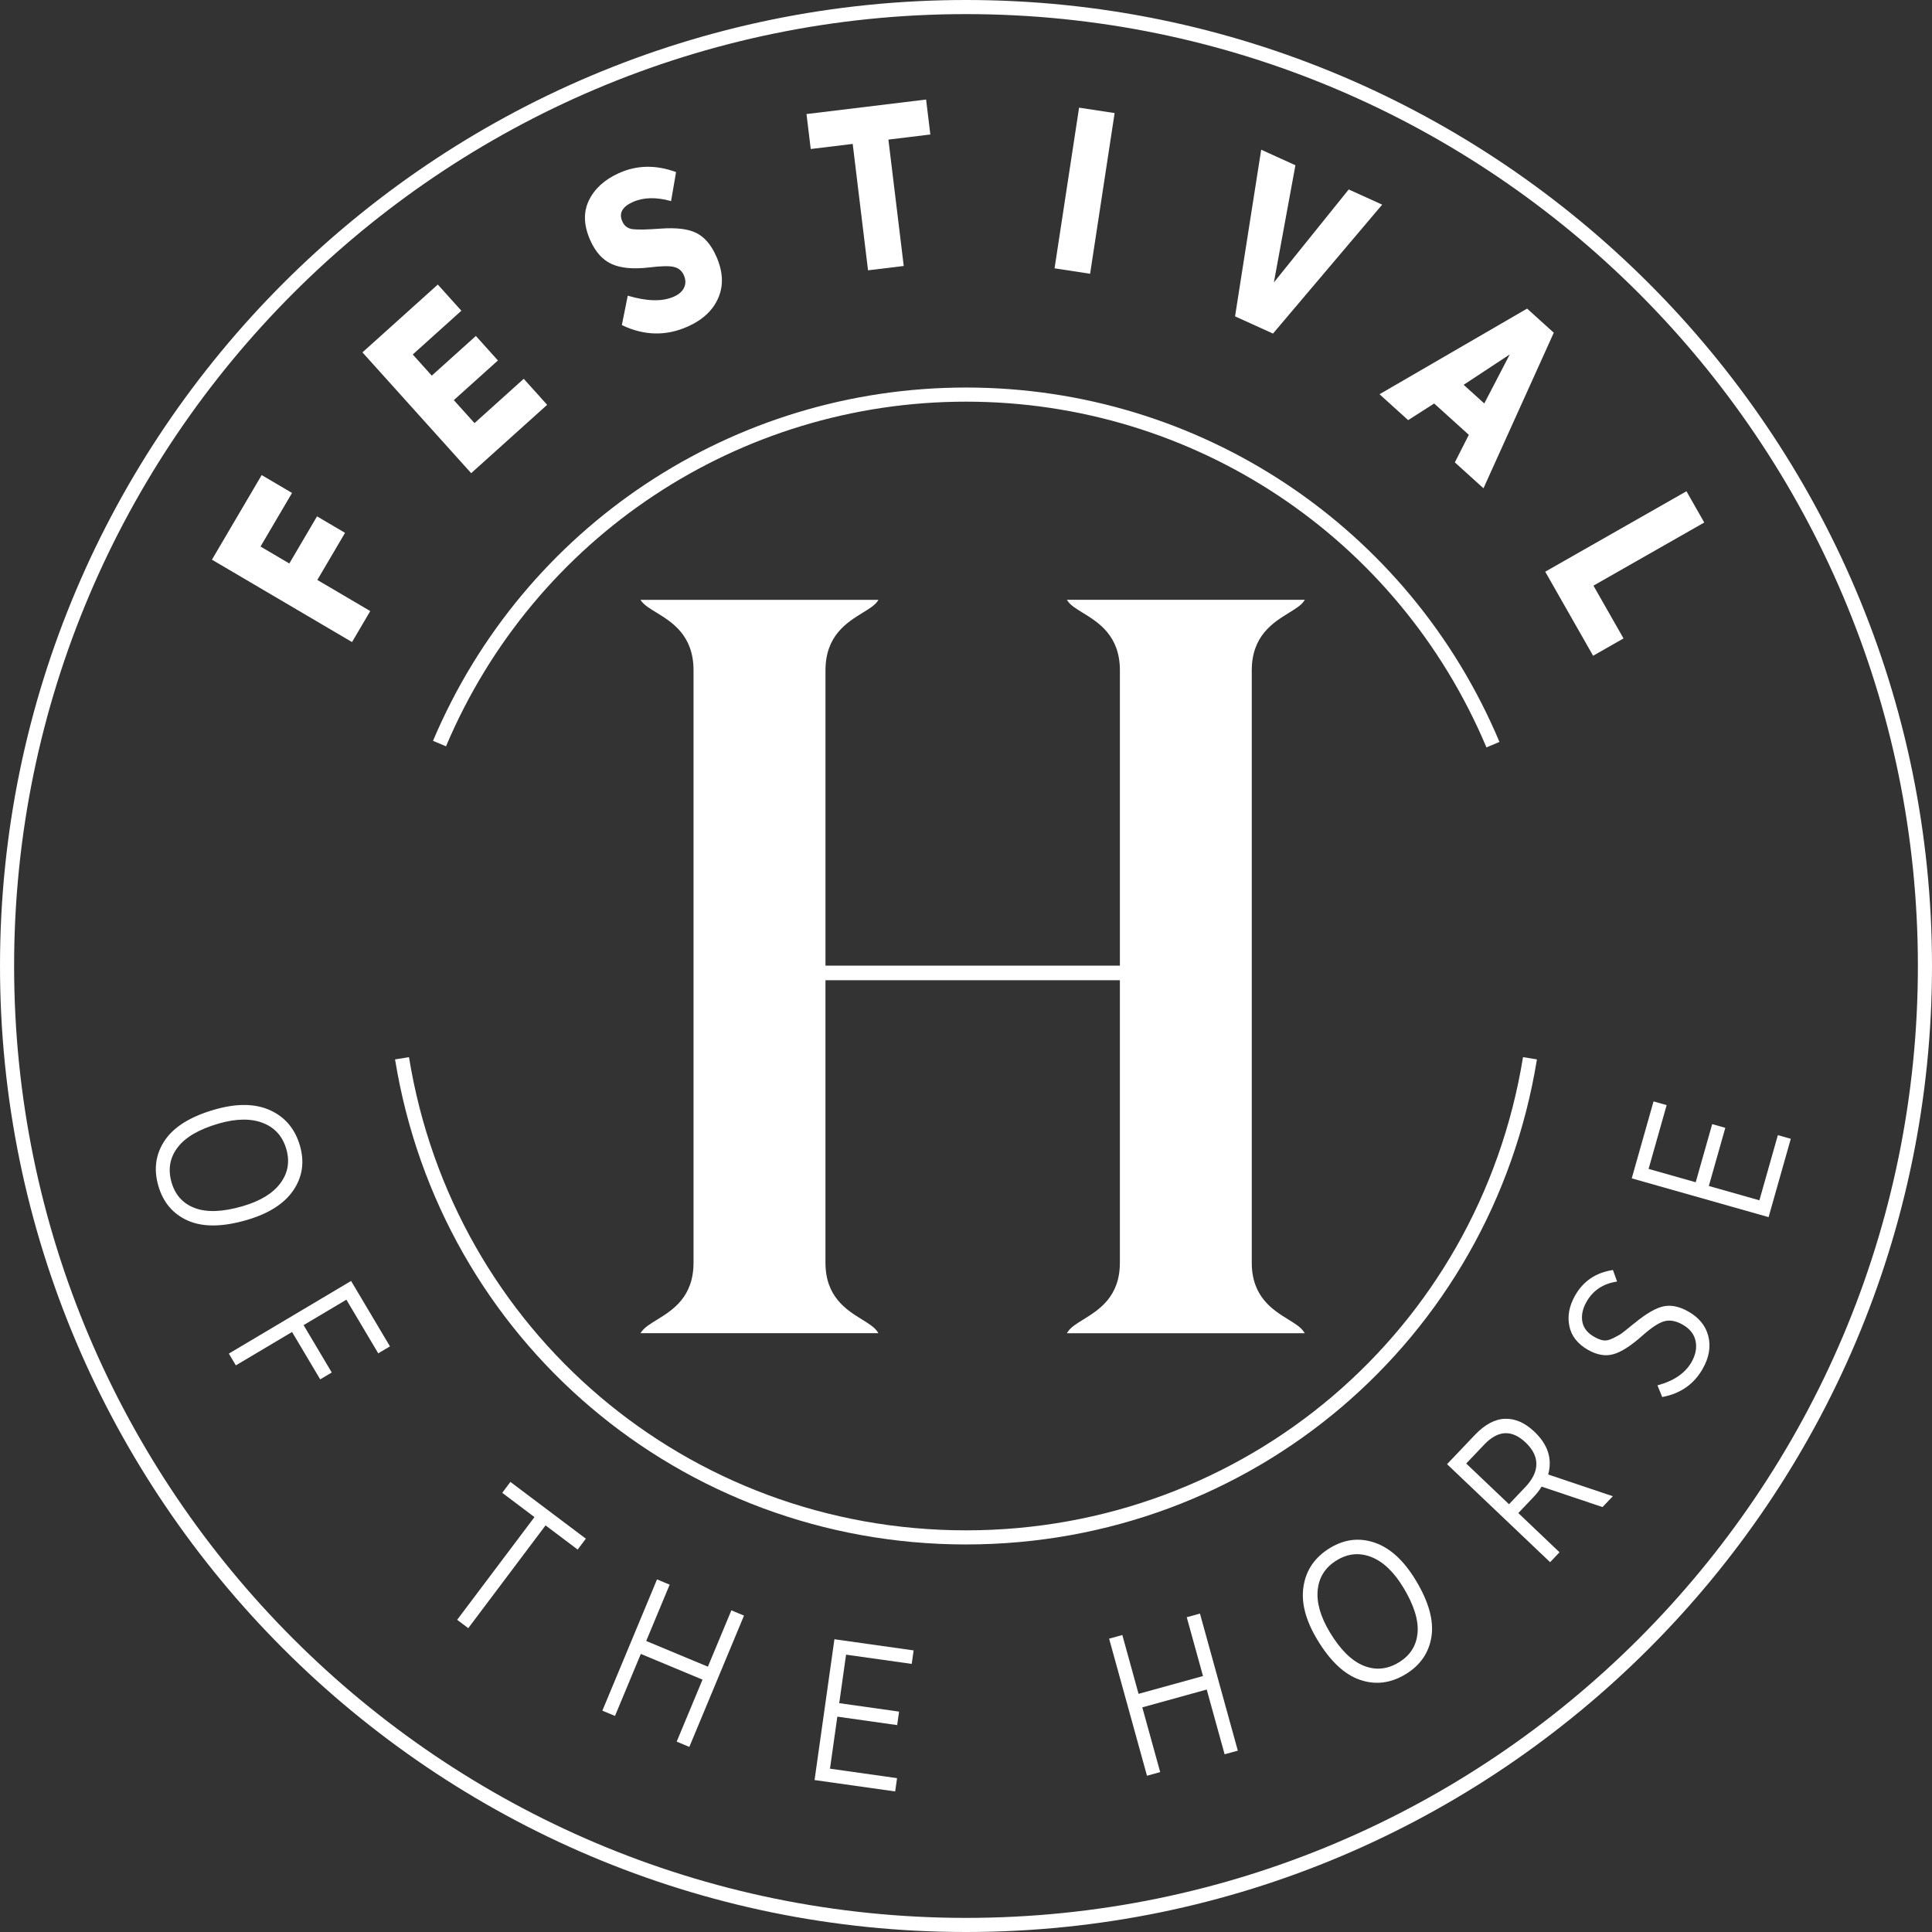 <svg xmlns="http://www.w3.org/2000/svg" id="Layer_1" width="1.902in" height="1.902in" viewBox="0 0 136.938 136.938"><rect x="0" y="0" width="136.938" height="136.938" fill="#333333" stroke="none"/><defs><style> .st0 { fill: #fff; } </style></defs><path class="st0" d="M68.469,136.938C30.715,136.938,0,106.223,0,68.469S30.715,0,68.469,0s68.469,30.715,68.469,68.469-30.715,68.469-68.469,68.469ZM68.469,1C31.267,1,1,31.266,1,68.469s30.267,67.469,67.469,67.469,67.469-30.267,67.469-67.469S105.671,1,68.469,1Z"></path><path class="st0" d="M105.358,52.976c-6.261-14.887-20.74-24.507-36.889-24.507-16.112,0-30.58,9.589-36.857,24.43l-.921-.39c6.434-15.211,21.263-25.041,37.778-25.041,16.553,0,31.394,9.86,37.811,25.119l-.922.388Z"></path><g><path class="st0" d="M15.201,78.648c1.568-.453,2.885-.438,3.948.046,1.062.484,1.767,1.323,2.111,2.518.334,1.154.177,2.207-.471,3.16-.647.953-1.756,1.655-3.325,2.108-1.703.493-3.085.505-4.143.038-1.059-.468-1.758-1.291-2.099-2.47-.343-1.186-.188-2.26.461-3.222.649-.961,1.822-1.688,3.517-2.178ZM15.488,79.64c-1.381.4-2.348.964-2.899,1.691-.553.728-.696,1.552-.43,2.473.261.902.816,1.512,1.665,1.827.848.313,1.968.27,3.357-.132,1.255-.363,2.151-.906,2.691-1.631.538-.724.68-1.529.423-2.418-.264-.911-.819-1.531-1.667-1.858-.848-.329-1.895-.312-3.141.048Z"></path><path class="st0" d="M16.22,95.942l8.665-5.149,2.755,4.636-.83.494-2.259-3.802-3.033,1.802,1.996,3.358-.819.486-1.995-3.358-3.983,2.367-.496-.834Z"></path><path class="st0" d="M32.402,114.811l5.48-7.281-2.285-1.721.58-.772,5.347,4.023-.581.771-2.275-1.713-5.479,7.284-.786-.592Z"></path><path class="st0" d="M42.694,121.251l3.875-9.305.896.373-1.663,3.993,4.373,1.821,1.663-3.994.896.373-3.875,9.306-.896-.373,1.83-4.394-4.373-1.823-1.83,4.395-.896-.373Z"></path><path class="st0" d="M57.735,126.168l1.408-9.98,5.614.791-.135.956-4.654-.655-.484,3.438,4.242.599-.135.956-4.242-.599-.52,3.688,4.753.671-.133.942-5.715-.807Z"></path><path class="st0" d="M81.297,125.863l-2.684-9.716.936-.259,1.151,4.17,4.567-1.262-1.152-4.169.936-.259,2.684,9.716-.936.257-1.268-4.588-4.566,1.262,1.268,4.589-.936.258Z"></path><path class="st0" d="M93.372,116.226c-.843-1.397-1.168-2.673-.974-3.825.192-1.151.821-2.05,1.886-2.691,1.029-.621,2.087-.74,3.175-.36,1.087.379,2.052,1.269,2.895,2.668.916,1.519,1.284,2.85,1.105,3.992-.18,1.144-.794,2.031-1.844,2.665-1.058.638-2.135.766-3.231.387-1.097-.379-2.101-1.324-3.012-2.836ZM94.257,115.693c.742,1.231,1.536,2.018,2.382,2.365.846.346,1.68.271,2.5-.224.805-.486,1.25-1.179,1.334-2.08.085-.901-.246-1.97-.992-3.209-.675-1.12-1.431-1.845-2.271-2.18-.839-.333-1.653-.262-2.444.215-.813.49-1.269,1.188-1.366,2.091s.188,1.91.857,3.022Z"></path><path class="st0" d="M102.565,103.779l1.963-2.063c.712-.749,1.429-1.133,2.151-1.154.721-.021,1.413.284,2.076.915.96.913,1.286,1.925.978,3.034l4.582,1.54-.729.768-4.321-1.45c-.12.221-.319.479-.598.77l-1.051,1.105,2.921,2.779-.667.703-7.305-6.947ZM105.2,102.39l-1.276,1.343,3.033,2.885,1.154-1.215c.521-.548.783-1.09.785-1.627.002-.538-.25-1.047-.758-1.529-.98-.933-1.96-.884-2.938.144Z"></path><path class="st0" d="M117.815,99.019l-.335-.827c1.164-.314,1.971-.867,2.418-1.657.29-.511.385-1.007.282-1.49-.102-.483-.409-.869-.92-1.159-.471-.267-.903-.345-1.299-.236-.395.109-.916.453-1.566,1.031-.802.714-1.482,1.149-2.042,1.304-.561.157-1.158.054-1.791-.305-.738-.418-1.182-.981-1.328-1.688-.147-.706-.012-1.427.407-2.166.579-1.023,1.474-1.626,2.683-1.81l.293.818c-.984.147-1.706.626-2.166,1.437-.277.49-.377.958-.297,1.404.08.445.359.805.838,1.076.244.139.462.223.653.254s.425-.021.702-.16c.276-.138.479-.252.605-.345.128-.092.402-.312.826-.661.032-.021.059-.039.08-.056.021-.018.041-.036.062-.052.78-.638,1.44-1.018,1.979-1.137.54-.119,1.131.003,1.771.367.764.433,1.236,1.02,1.418,1.759.181.74.047,1.505-.4,2.294-.621,1.096-1.579,1.766-2.874,2.006Z"></path><path class="st0" d="M125.354,86.268l-9.698-2.747,1.545-5.455.929.264-1.28,4.521,3.34.946,1.168-4.121.93.264-1.168,4.121,3.584,1.016,1.309-4.62.916.26-1.573,5.552Z"></path></g><g><path class="st0" d="M26.243,43.312l-1.292,2.197-9.93-5.84,3.526-5.996,2.152,1.266-2.234,3.799,2.042,1.201,1.963-3.34,1.986,1.168-1.964,3.34,3.751,2.205Z"></path><path class="st0" d="M38.781,28.693l-5.384,4.845-7.707-8.562,5.341-4.807,1.67,1.855-3.446,3.102,1.349,1.499,3.125-2.813,1.563,1.737-3.126,2.812,1.467,1.629,3.489-3.141,1.659,1.844Z"></path><path class="st0" d="M44.076,23.042l.418-2.085c1.375.41,2.469.431,3.283.063.358-.162.598-.378.718-.649.12-.271.11-.561-.03-.873-.141-.311-.375-.504-.703-.578-.312-.081-.895-.068-1.754.037-1.12.131-2.001.051-2.643-.238-.642-.289-1.147-.842-1.515-1.66-.478-1.059-.517-2.007-.115-2.844.402-.836,1.11-1.484,2.125-1.941,1.278-.578,2.63-.603,4.058-.076l-.353,2.055c-1.06-.295-1.965-.271-2.718.068s-.997.801-.734,1.384c.14.312.379.491.716.537.389.047,1.052.034,1.989-.038.014.007.029.005.046-.002,1.072-.074,1.891.023,2.457.295.591.283,1.069.828,1.432,1.636.487,1.079.545,2.06.175,2.94-.367.891-1.089,1.58-2.165,2.065-1.541.694-3.103.663-4.688-.096Z"></path><path class="st0" d="M64.056,18.852l-2.531.308-1.086-8.959-2.975.361-.3-2.478,8.477-1.029.301,2.478-2.973.361,1.087,8.958Z"></path><path class="st0" d="M77.266,19.404l-2.52-.385,1.738-11.388,2.519.384-1.737,11.389Z"></path><path class="st0" d="M90.227,23.643l-2.688-1.22,1.853-11.812,2.426,1.102-1.526,8.304,5.303-6.588,2.373,1.076-7.74,9.138Z"></path><path class="st0" d="M97.779,27.943l10.461-6.07,1.89,1.71-4.983,11.026-2.029-1.836.991-1.953-2.457-2.221-1.845,1.18-2.028-1.836ZM107.013,25.12l-3.271,2.155,1.462,1.322,1.808-3.478Z"></path><path class="st0" d="M109.524,40.521l10.01-5.701,1.262,2.215-7.854,4.475,2.131,3.741-2.155,1.228-3.393-5.957Z"></path></g><path class="st0" d="M91.371,43.426c.459-.282.855-.525,1.05-.818l.062-.094h-16.863l.063.094c.195.292.591.535,1.049.817,1.116.685,2.645,1.624,2.645,4.088v20.931h-20.868v-20.931c0-2.463,1.528-3.402,2.643-4.087.459-.282.854-.525,1.049-.817l.062-.094h-16.869l.071.097c.208.284.595.52,1.043.794,1.118.684,2.649,1.62,2.649,4.108v41.984c0,2.449-1.5,3.372-2.596,4.046-.473.291-.881.542-1.098.857l-.065.095h16.861l-.058-.092c-.201-.323-.618-.581-1.101-.879-1.094-.676-2.592-1.601-2.592-4.026v-20.022h20.868v20.022c0,2.426-1.499,3.351-2.594,4.027-.483.298-.899.555-1.102.879l-.058.092h16.855l-.058-.092c-.202-.323-.619-.581-1.102-.879-1.095-.676-2.593-1.601-2.593-4.026v-41.984c0-2.463,1.529-3.401,2.645-4.087Z"></path><path class="st0" d="M68.469,109.469c-20.215,0-37.234-14.459-40.468-34.38l.987-.16c3.155,19.435,19.759,33.54,39.481,33.54s36.325-14.105,39.481-33.54l.986.16c-3.234,19.921-20.254,34.38-40.468,34.38Z"></path></svg>